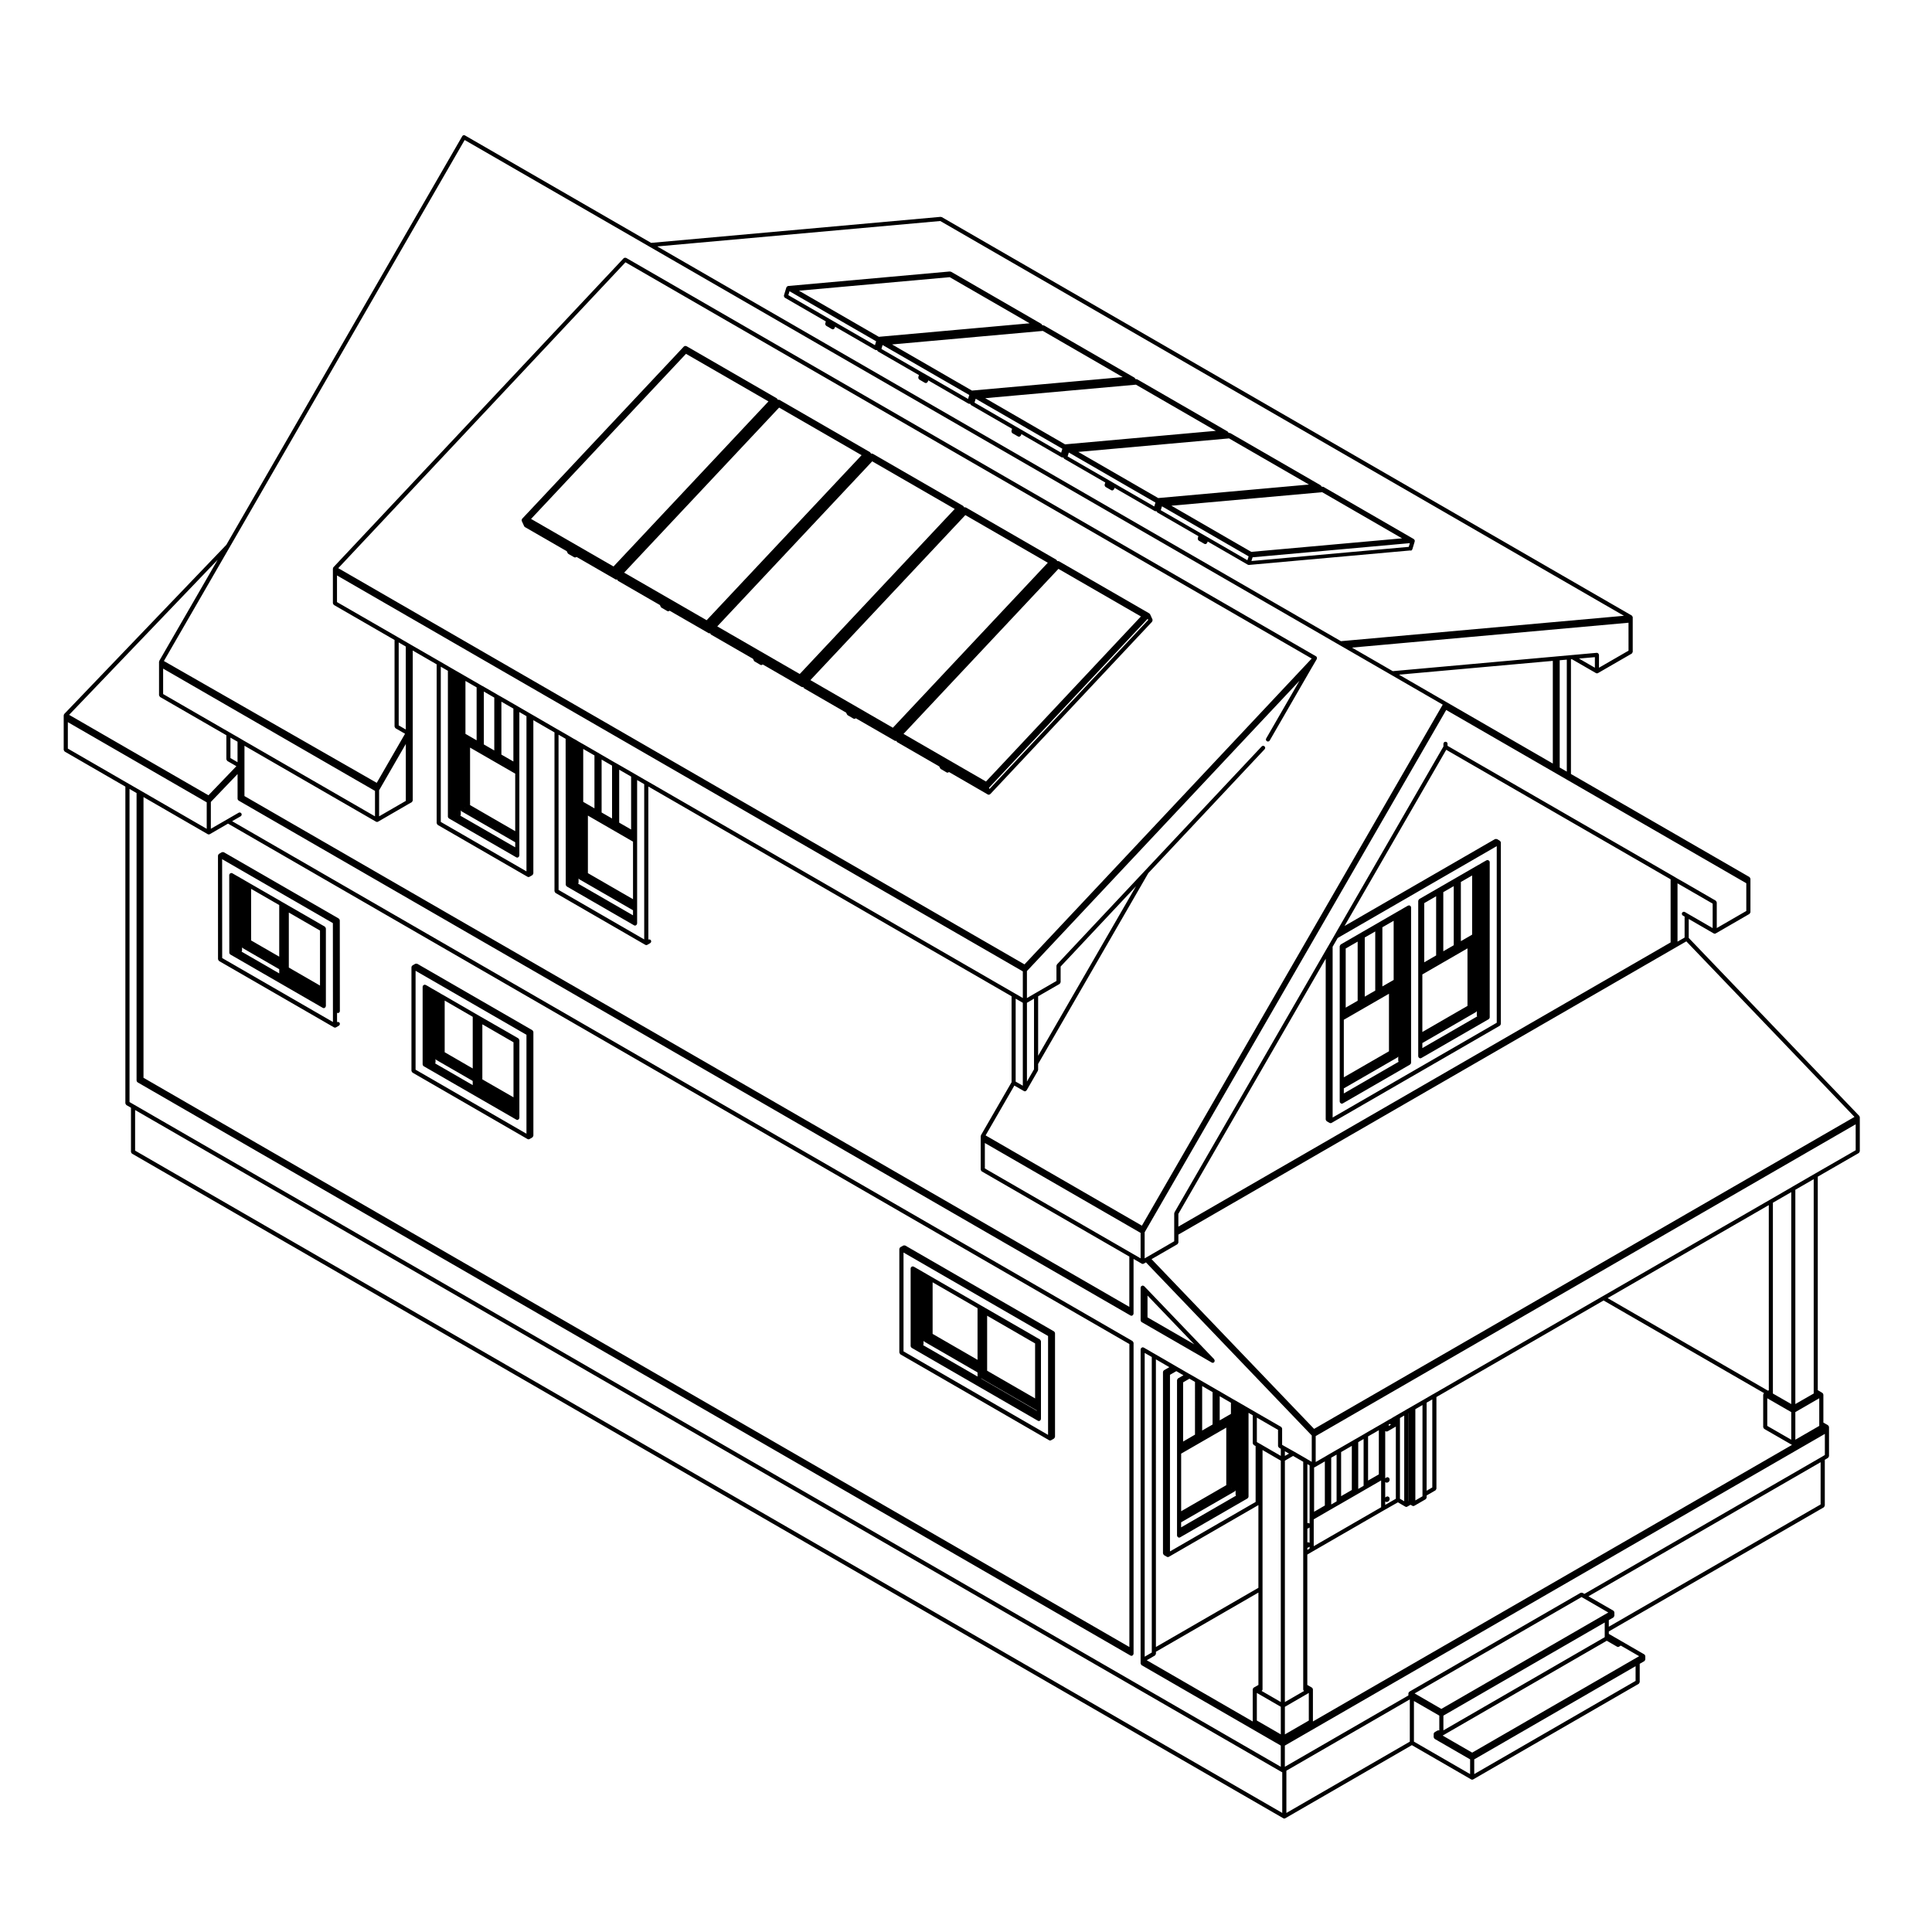 <?xml version="1.0" encoding="UTF-8"?>
<!-- Uploaded to: SVG Repo, www.svgrepo.com, Generator: SVG Repo Mixer Tools -->
<svg fill="#000000" width="800px" height="800px" version="1.1" viewBox="144 144 512 512" xmlns="http://www.w3.org/2000/svg">
 <g>
  <path d="m538.71 372.18c-0.016-0.02-0.051-0.023-0.066-0.047-0.047-0.059-0.098-0.09-0.16-0.121-0.055-0.035-0.105-0.07-0.176-0.082-0.031-0.004-0.047-0.035-0.082-0.035-0.051 0-0.082 0.047-0.125 0.059-0.039 0.012-0.09-0.012-0.137 0.02l-0.746 0.414v0.004l-0.012 0.004-0.516 0.301h-0.012l-0.414 0.258-0.559 0.312-0.066 0.035h-0.012l-15.512 8.961c-0.023 0.016-0.031 0.039-0.051 0.059-0.059 0.047-0.09 0.105-0.125 0.168-0.031 0.055-0.059 0.105-0.074 0.176-0.004 0.031-0.023 0.047-0.023 0.074v41.184c0 0.051 0.039 0.09 0.051 0.137 0.02 0.039 0 0.09 0.02 0.125 0.016 0.031 0.047 0.02 0.055 0.039 0.098 0.137 0.242 0.238 0.418 0.238 0.102 0 0.188-0.02 0.277-0.07l17.84-10.293c0.02-0.012 0.023-0.039 0.051-0.051 0.039-0.039 0.07-0.07 0.098-0.105 0.016-0.02 0.047-0.012 0.055-0.031 0.02-0.02 0-0.051 0.012-0.082 0.02-0.051 0.035-0.082 0.039-0.125 0-0.031 0.031-0.051 0.031-0.07v-41.203c0-0.047-0.047-0.082-0.051-0.121-0.027-0.039-0.004-0.086-0.027-0.129zm-4.418 39.262c0.012-0.012 0.039-0.012 0.051-0.031v0.012l-0.059 0.031c0.008-0.004 0.008-0.012 0.008-0.012zm-3.148-33.711 2.984-1.723v15.684l-2.984 1.727zm-4.656 2.695 2.766-1.594v15.664l-2.766 1.602zm-5.047 2.91 3.148-1.824v15.684l-3.148 1.824zm-0.504 18.898 11.961-6.906v15.25l-11.961 6.906zm0 19.52v-1.34l14.066-8.125h0.012l0.145-0.082c0.02-0.02 0.031-0.051 0.047-0.059 0.055-0.051 0.09-0.102 0.121-0.168 0.012-0.012 0.031-0.02 0.039-0.039v1.133c0 0.105 0.059 0.195 0.105 0.289z"/>
  <path d="m201.82 398.28c0.012 0.07 0.039 0.121 0.074 0.188 0.035 0.059 0.066 0.109 0.121 0.156 0.023 0.02 0.023 0.047 0.051 0.066l30.441 17.566c0.086 0.051 0.176 0.07 0.273 0.07 0.09 0 0.188-0.02 0.277-0.07l0.742-0.434c0.258-0.156 0.348-0.484 0.203-0.746-0.145-0.238-0.422-0.297-0.68-0.207v-2.481c0.07 0.031 0.121 0.082 0.203 0.082 0.301 0 0.543-0.246 0.543-0.539l-0.02-24.035c0-0.023-0.031-0.047-0.031-0.07-0.004-0.055-0.02-0.09-0.039-0.133-0.012-0.023 0-0.055-0.012-0.074-0.016-0.023-0.039-0.023-0.055-0.039-0.031-0.047-0.055-0.07-0.098-0.102-0.023-0.02-0.031-0.047-0.051-0.066l-30.441-17.559c-0.023-0.016-0.051 0-0.074-0.012-0.074-0.031-0.125-0.023-0.207-0.023-0.07 0-0.121 0-0.195 0.023-0.02 0.012-0.051-0.004-0.074 0.012l-0.734 0.434c-0.02 0.012-0.02 0.039-0.039 0.055-0.039 0.031-0.066 0.055-0.102 0.102-0.016 0.016-0.039 0.02-0.055 0.047-0.016 0.02 0 0.047-0.004 0.07-0.023 0.047-0.035 0.086-0.047 0.133-0.004 0.023-0.023 0.047-0.023 0.07l0.012 27.457c0.008 0.016 0.035 0.027 0.039 0.059zm30.395-9.645 0.016 26.203-29.348-16.941-0.016-26.203z"/>
  <path d="m253.15 428.03c0.035 0.07 0.07 0.125 0.121 0.168 0.023 0.02 0.023 0.051 0.047 0.059l30.477 17.602c0.086 0.051 0.176 0.07 0.266 0.07 0.102 0 0.195-0.02 0.277-0.07l0.742-0.434c0.023-0.012 0.023-0.039 0.047-0.059 0.059-0.039 0.086-0.102 0.121-0.156 0.035-0.07 0.066-0.117 0.074-0.188 0.004-0.02 0.031-0.039 0.031-0.07v-27.453c0-0.031-0.023-0.039-0.031-0.07-0.012-0.059-0.02-0.09-0.035-0.137-0.004-0.02 0.004-0.039-0.004-0.07-0.02-0.02-0.051-0.02-0.059-0.039-0.031-0.051-0.059-0.082-0.105-0.102-0.016-0.02-0.023-0.051-0.047-0.07l-30.48-17.59c-0.023-0.016-0.047 0-0.07-0.012-0.066-0.031-0.121-0.031-0.195-0.031s-0.133 0-0.203 0.031c-0.02 0.012-0.051-0.004-0.07 0.012l-0.734 0.418c-0.02 0.02-0.02 0.047-0.047 0.059-0.039 0.031-0.066 0.059-0.102 0.102-0.016 0.02-0.047 0.02-0.055 0.051-0.016 0.016 0 0.047-0.012 0.066-0.02 0.047-0.031 0.086-0.039 0.133 0 0.023-0.023 0.039-0.023 0.07v27.461c0 0.031 0.023 0.039 0.023 0.07 0.016 0.074 0.047 0.133 0.086 0.18zm0.98-26.762 29.387 16.965v26.215l-29.387-16.973z"/>
  <path d="m449.43 308.27c-0.012-0.039 0.012-0.074-0.012-0.105l-0.625-1.367c-0.016-0.035-0.055-0.039-0.082-0.074-0.02-0.031-0.02-0.074-0.039-0.102-0.02-0.016-0.051-0.004-0.07-0.02-0.016-0.016-0.016-0.039-0.039-0.055l-23.941-13.82c-0.051-0.031-0.102 0-0.145-0.02-0.07-0.02-0.137-0.035-0.207-0.023-0.031 0.004-0.051 0.004-0.09 0.016l-0.066-0.145c-0.02-0.039-0.059-0.047-0.074-0.082-0.031-0.031-0.02-0.07-0.051-0.102-0.016-0.02-0.039-0.012-0.059-0.02-0.02-0.02-0.02-0.047-0.047-0.055l-23.926-13.824c-0.051-0.023-0.102-0.004-0.156-0.016-0.07-0.02-0.125-0.035-0.191-0.031-0.039 0.012-0.074 0.012-0.105 0.031l-0.082-0.168c-0.02-0.035-0.059-0.047-0.074-0.074-0.023-0.023-0.016-0.07-0.051-0.102-0.016-0.016-0.039-0.004-0.055-0.02-0.023-0.016-0.023-0.039-0.051-0.055l-23.922-13.801c-0.051-0.031-0.102-0.012-0.145-0.02-0.07-0.02-0.133-0.035-0.207-0.023-0.031 0.004-0.066 0.004-0.102 0.016l-0.082-0.172c-0.016-0.031-0.055-0.039-0.082-0.066-0.02-0.035-0.02-0.074-0.039-0.102-0.02-0.02-0.047-0.012-0.07-0.023-0.016-0.012-0.016-0.039-0.031-0.051l-23.93-13.816c-0.051-0.031-0.102-0.004-0.145-0.02-0.07-0.02-0.133-0.039-0.203-0.023-0.047 0.004-0.066 0.004-0.105 0.02l-0.082-0.168c-0.016-0.035-0.055-0.035-0.082-0.07-0.02-0.031-0.012-0.074-0.039-0.102-0.016-0.016-0.039-0.004-0.059-0.02s-0.02-0.039-0.039-0.055l-23.93-13.82c-0.047-0.031-0.09 0-0.145-0.016-0.07-0.023-0.125-0.039-0.203-0.031-0.074 0.012-0.109 0.047-0.176 0.086-0.047 0.023-0.105 0.02-0.141 0.066l-42.855 45.645c-0.02 0.02-0.012 0.047-0.031 0.066-0.012 0.02-0.039 0.02-0.051 0.047-0.004 0.012 0 0.023 0 0.047-0.031 0.047-0.031 0.09-0.031 0.141-0.016 0.055-0.023 0.105-0.016 0.156 0.004 0.039 0.004 0.07 0.016 0.105 0.012 0.016 0 0.031 0.012 0.051l0.629 1.371c0.051 0.102 0.125 0.176 0.215 0.23l0.004 0.004 11.07 6.387 0.223 0.48c0.051 0.105 0.125 0.18 0.223 0.242 0 0 0 0.012 0.004 0.012l1.496 0.852c0.09 0.051 0.18 0.074 0.273 0.074 0.086 0 0.16-0.023 0.242-0.059 0.051-0.02 0.059-0.074 0.102-0.105l10.293 5.941 0.02 0.012c0.082 0.051 0.176 0.074 0.266 0.074 0.066 0 0.125-0.02 0.188-0.039l0.07 0.137c0.051 0.105 0.121 0.188 0.215 0.242v0.012l11.078 6.402 0.215 0.469c0.051 0.102 0.125 0.18 0.215 0.23l0.004 0.004 1.484 0.867c0.086 0.055 0.18 0.074 0.277 0.074 0.074 0 0.152-0.02 0.23-0.051 0.051-0.023 0.07-0.09 0.105-0.121l10.324 5.949c0.082 0.051 0.176 0.07 0.266 0.07 0.066 0 0.117-0.02 0.18-0.039l0.086 0.168c0.039 0.105 0.117 0.18 0.207 0.238 0 0.004 0 0.004 0.012 0.004l11.07 6.383 0.215 0.473c0.051 0.105 0.125 0.188 0.215 0.242h0.012l1.465 0.855 0.016 0.012c0.09 0.051 0.176 0.07 0.273 0.07 0.082 0 0.156-0.016 0.238-0.051 0.051-0.023 0.07-0.086 0.109-0.125l10.289 5.945 0.023 0.012c0.086 0.051 0.176 0.07 0.273 0.07 0.059 0 0.121-0.016 0.18-0.035l0.074 0.16c0.051 0.105 0.125 0.176 0.215 0.238h0.004l11.074 6.398 0.215 0.457c0.055 0.105 0.125 0.18 0.215 0.238v0.004l1.477 0.863 0.012 0.004c0.09 0.051 0.188 0.074 0.277 0.074 0.082 0 0.156-0.02 0.227-0.051 0.055-0.031 0.07-0.086 0.109-0.117l10.305 5.941 0.016 0.012c0.09 0.055 0.176 0.074 0.277 0.074 0.059 0 0.105-0.02 0.168-0.039l0.074 0.16c0.051 0.102 0.125 0.176 0.215 0.23l0.004 0.004 11.078 6.398 0.227 0.469c0.051 0.102 0.125 0.176 0.215 0.23l1.484 0.871c0.082 0.051 0.176 0.074 0.273 0.074 0.074 0 0.152-0.02 0.23-0.051 0.059-0.023 0.082-0.09 0.117-0.133l10.312 5.965c0.09 0.051 0.176 0.074 0.277 0.074 0.07 0 0.145-0.016 0.215-0.051 0.039-0.02 0.051-0.066 0.082-0.086s0.074-0.016 0.102-0.039l42.855-45.656c0.031-0.031 0.02-0.066 0.039-0.102 0.039-0.066 0.059-0.117 0.082-0.191 0.027-0.09 0.023-0.156 0.012-0.227zm-142.84-14.148-21.855-12.605 41.059-43.75 21.855 12.609zm24.68 14.242-21.867-12.609 41.07-43.742 21.855 12.617zm24.668 14.254-21.855-12.617 41.059-43.742 21.867 12.621zm24.68 14.238-21.855-12.621 41.059-43.727 21.855 12.621zm24.676 14.254-21.852-12.621 41.055-43.734 21.852 12.609zm0.938 1.969-0.141-0.312 42.055-44.785 0.137 0.309z"/>
  <path d="m465.77 504.21-1.832-1.91-15.98-16.688h-0.012l-0.73-0.766h-0.004c-0.066-0.07-0.16-0.09-0.262-0.117-0.039-0.012-0.07-0.039-0.117-0.039 0 0 0-0.012-0.004-0.012-0.09 0-0.152 0.059-0.223 0.102-0.055 0.012-0.117 0.012-0.156 0.051v0.012c-0.059 0.059-0.07 0.137-0.102 0.215-0.02 0.059-0.07 0.105-0.07 0.168v8.672l0.004 0.012c0 0.02 0.016 0.039 0.023 0.07 0 0.039 0.02 0.082 0.039 0.117 0.012 0.031-0.004 0.059 0.012 0.082 0.012 0.02 0.039 0.012 0.051 0.031 0.02 0.031 0.02 0.059 0.039 0.082 0.012 0 0.012 0.012 0.012 0.012 0.016 0.02 0.039 0.012 0.059 0.031 0.02 0.012 0.02 0.031 0.035 0.039l18.555 10.707c0.086 0.059 0.176 0.082 0.273 0.082 0.137 0 0.273-0.051 0.379-0.156 0.02-0.02 0.016-0.059 0.031-0.082 0.02-0.02 0.051-0.02 0.059-0.039 0.023-0.039 0.012-0.09 0.02-0.125 0.02-0.082 0.035-0.125 0.031-0.207-0.012-0.07-0.039-0.117-0.082-0.176-0.023-0.082-0.012-0.133-0.047-0.168zm-17.668-11.094v-5.781l12.402 12.938z"/>
  <path d="m636.81 439.84c-0.02-0.02-0.039-0.02-0.059-0.051-0.012-0.012-0.004-0.039-0.02-0.059l-0.012-0.012-45.188-47.156v-5.023l6.621 3.828c0.082 0.047 0.176 0.07 0.266 0.07 0.098 0 0.188-0.023 0.273-0.07l8.926-5.164c0.02-0.016 0.02-0.047 0.039-0.059 0.059-0.039 0.09-0.098 0.117-0.156 0.039-0.066 0.07-0.109 0.082-0.188 0.004-0.023 0.031-0.039 0.031-0.066v-8.848c0-0.031-0.023-0.047-0.031-0.074-0.012-0.07-0.039-0.121-0.074-0.18-0.035-0.066-0.066-0.117-0.121-0.16-0.023-0.016-0.023-0.047-0.051-0.059l-47.289-27.301v-30.395l0.246-0.023 6.375 3.68c0.086 0.047 0.176 0.07 0.273 0.07s0.188-0.023 0.273-0.07l8.922-5.152c0.023-0.016 0.031-0.047 0.051-0.059 0.059-0.047 0.09-0.102 0.117-0.168 0.039-0.055 0.07-0.105 0.082-0.176 0.004-0.031 0.031-0.047 0.031-0.074v-9.168c0-0.012-0.012-0.016-0.012-0.023 0 0 0.012-0.012 0.012-0.02-0.012-0.02-0.023-0.023-0.023-0.047-0.012-0.059-0.047-0.105-0.086-0.156-0.02-0.055-0.031-0.105-0.082-0.145-0.016-0.016-0.031-0.016-0.051-0.031-0.02-0.012-0.02-0.035-0.039-0.047l-182.82-105.57c-0.051-0.031-0.105-0.012-0.172-0.02-0.051-0.012-0.09-0.055-0.141-0.051l-76.719 6.898-49.324-28.469c-0.258-0.152-0.59-0.066-0.734 0.203l-62.52 108.29-42.934 44.805v0.004h-0.008c-0.016 0.02-0.012 0.047-0.023 0.07-0.012 0.02-0.039 0.02-0.059 0.039-0.02 0.039 0 0.098-0.016 0.137-0.004 0.047-0.055 0.082-0.055 0.133v9.133c0 0.023 0.023 0.047 0.031 0.07 0.012 0.07 0.039 0.117 0.074 0.176 0.039 0.066 0.066 0.117 0.125 0.168 0.016 0.016 0.023 0.039 0.047 0.055l16.066 9.285v83.918c0 0.031 0.02 0.039 0.031 0.07 0.012 0.07 0.039 0.125 0.074 0.188 0.039 0.059 0.074 0.117 0.121 0.156 0.031 0.02 0.031 0.051 0.051 0.07l1.211 0.691v11.699c0 0.031 0.02 0.039 0.023 0.07 0.016 0.07 0.047 0.117 0.074 0.188 0.039 0.059 0.07 0.105 0.125 0.156 0.02 0.02 0.023 0.039 0.051 0.059l305.09 176.12c0.09 0.059 0.188 0.082 0.277 0.082 0.098 0 0.18-0.02 0.273-0.082l33.535-19.367 15.707 9.074c0.086 0.051 0.18 0.07 0.273 0.07 0.098 0 0.18-0.02 0.273-0.07l43.848-25.316c0.023-0.012 0.031-0.039 0.051-0.059 0.059-0.039 0.09-0.102 0.117-0.168 0.039-0.051 0.07-0.105 0.082-0.176 0.004-0.031 0.031-0.039 0.031-0.07v-4.84l1.211-0.699c0.02-0.012 0.02-0.039 0.047-0.059 0.055-0.039 0.09-0.102 0.121-0.156 0.039-0.059 0.07-0.105 0.082-0.188 0-0.031 0.023-0.039 0.023-0.07v-0.855c0-0.02-0.023-0.039-0.023-0.07-0.012-0.039-0.02-0.082-0.039-0.125-0.012-0.02 0.004-0.051-0.012-0.082-0.012-0.02-0.039-0.02-0.055-0.039-0.035-0.039-0.059-0.059-0.102-0.102-0.023-0.02-0.023-0.039-0.047-0.059l-5.953-3.438-3.441-1.988v-0.648l56.961-32.883c0.02-0.02 0.02-0.051 0.051-0.07 0.051-0.039 0.086-0.102 0.121-0.156 0.035-0.059 0.066-0.117 0.074-0.188 0.004-0.02 0.031-0.039 0.031-0.07v-12.121l0.836-0.492c0.023-0.02 0.023-0.051 0.051-0.059 0.059-0.051 0.082-0.105 0.117-0.168 0.035-0.059 0.07-0.105 0.082-0.176 0-0.031 0.031-0.039 0.031-0.07v-7.715c0-0.031-0.031-0.051-0.035-0.07-0.004-0.051-0.016-0.09-0.035-0.137-0.012-0.02 0.004-0.051-0.012-0.07-0.012-0.02-0.039-0.031-0.059-0.039-0.031-0.051-0.055-0.07-0.102-0.102-0.016-0.02-0.016-0.051-0.039-0.07l-1.211-0.691v-7.41c0-0.031-0.02-0.039-0.031-0.059-0.004-0.059-0.016-0.09-0.039-0.137-0.012-0.031 0.012-0.051-0.012-0.07-0.012-0.031-0.039-0.031-0.051-0.051-0.039-0.039-0.059-0.07-0.102-0.102-0.02-0.012-0.02-0.039-0.047-0.051l-1.203-0.711v-56.578l10.867-6.266c0.023-0.012 0.023-0.039 0.047-0.059 0.059-0.039 0.09-0.102 0.121-0.168 0.035-0.051 0.066-0.105 0.074-0.176 0.012-0.02 0.031-0.039 0.031-0.07v-9.012c0-0.051-0.039-0.09-0.055-0.137-0.016-0.023 0.004-0.074-0.016-0.113zm-1.352 0.152-143.21 82.676-43.074-44.98 6.832-3.945c0.023-0.02 0.023-0.039 0.051-0.059 0.055-0.051 0.082-0.102 0.117-0.156 0.035-0.07 0.07-0.117 0.082-0.188 0.004-0.031 0.031-0.039 0.031-0.07v-2.086l132-76.211 2.609-1.5zm-136.43 102.68 4.641-2.676 2.516-1.457 3.828-2.211v7.113l-17.859 10.312v-7.113l4.359-2.527zm-2.242 0.031v-12.398l1.426-0.816v12.398zm2.625-2.203v-11.688l2.836-1.641v11.688zm4.535-1.918v-12.398l1.422-0.828v12.398zm2.609-2.219v-11.699l2.852-1.641v11.699zm5.656 4.606c-0.012-0.051 0.012-0.09-0.02-0.137-0.012-0.02-0.039-0.02-0.059-0.051-0.047-0.051-0.098-0.09-0.156-0.125-0.059-0.031-0.105-0.059-0.188-0.082-0.031 0-0.039-0.02-0.07-0.02-0.051 0-0.086 0.039-0.125 0.051-0.039 0.012-0.098-0.012-0.133 0.012l-0.23 0.125c-0.031 0.02-0.031 0.051-0.051 0.07-0.031 0.02-0.066 0.02-0.082 0.039v-4.086c0.016 0.02 0.051 0.031 0.082 0.039 0.012 0.012 0.02 0.02 0.031 0.031l0.047 0.02c0.031 0.02 0.066 0.02 0.105 0.031 0.039 0.012 0.082 0.051 0.125 0.051 0.012 0 0.016 0 0.031-0.012l0.004 0.012h0.004v-0.012c0.051 0 0.102 0 0.145-0.02 0.016 0 0.02-0.02 0.039-0.031 0.031-0.012 0.059-0.012 0.09-0.031l0.203-0.105c0.016-0.02 0.023-0.051 0.039-0.059 0.055-0.051 0.086-0.102 0.121-0.168 0.031-0.059 0.07-0.105 0.082-0.188 0-0.012 0.023-0.031 0.023-0.059v-0.266c0-0.051-0.047-0.09-0.059-0.137-0.016-0.039 0.004-0.09-0.023-0.137-0.012-0.02-0.039-0.02-0.051-0.039-0.051-0.059-0.105-0.09-0.168-0.125-0.059-0.035-0.109-0.07-0.18-0.082-0.023 0-0.047-0.02-0.066-0.02-0.059 0-0.09 0.039-0.137 0.059-0.039 0-0.102-0.012-0.137 0.012l-0.238 0.145c-0.02 0.012-0.02 0.039-0.039 0.051-0.031 0.02-0.055 0.02-0.07 0.051v-12.551l0.105 0.07c0.09 0.051 0.176 0.07 0.277 0.07 0.09 0 0.188-0.02 0.277-0.07l2.156-1.238v19.129l-2.816 1.621v-0.926c0.098 0.102 0.23 0.168 0.383 0.168 0.102 0 0.195-0.031 0.289-0.082l0.23-0.145c0.023-0.012 0.023-0.039 0.047-0.051 0.051-0.051 0.082-0.105 0.117-0.156 0.031-0.07 0.07-0.125 0.082-0.195 0-0.02 0.023-0.039 0.023-0.059v-0.266c-0.008-0.047-0.051-0.078-0.062-0.129zm-0.184-19.09v-0.371l0.266-0.156 0.328 0.195zm2.434 20.254 1.949 1.133c0.09 0.051 0.176 0.082 0.277 0.082 0.09 0 0.18-0.031 0.266-0.082l0.852-0.484 0.48 0.266c0.082 0.039 0.176 0.07 0.266 0.07 0.09 0 0.18-0.031 0.266-0.07l2.984-1.723c0.031-0.012 0.031-0.039 0.047-0.051 0.066-0.051 0.09-0.105 0.125-0.168 0.035-0.059 0.066-0.105 0.074-0.188 0.004-0.02 0.031-0.039 0.031-0.07v-0.535l2.324-1.34c0.02-0.012 0.02-0.039 0.039-0.059 0.066-0.039 0.09-0.102 0.125-0.168 0.031-0.059 0.07-0.105 0.074-0.176 0.004-0.031 0.031-0.039 0.031-0.07v-24.273l44.297-25.582 42.547 24.562h-0.012c-0.039 0.031-0.07 0.059-0.102 0.102-0.012 0.02-0.039 0.02-0.051 0.051-0.02 0.02 0 0.039-0.016 0.07-0.02 0.051-0.035 0.082-0.035 0.125-0.012 0.031-0.031 0.039-0.031 0.07v8.578c0 0.031 0.02 0.039 0.031 0.07 0.012 0.059 0.039 0.117 0.074 0.176 0.035 0.059 0.066 0.117 0.121 0.168 0.02 0.012 0.031 0.039 0.047 0.059l7.359 4.242-126.96 73.289v-8.504c0-0.031-0.02-0.039-0.031-0.07 0-0.051-0.016-0.09-0.031-0.125-0.012-0.02 0-0.051-0.012-0.082-0.016-0.02-0.039-0.031-0.059-0.039-0.031-0.039-0.059-0.07-0.102-0.102-0.02-0.02-0.02-0.051-0.047-0.059l-1.203-0.699v-34.547l1.406-0.828 18.953-10.941zm0.543-0.949v-21.391l1.129-0.66v22.711zm2.223 0.672v-23.34l0.031-0.02v23.34zm1.855-0.227v-24.18l1.891-1.102v24.184zm2.984-2.566v-23.34l1.508-0.867v23.332zm96.637-20.84v7.32l-6.359-3.664v-7.32zm-4.867-4.922v-50.57l4.867-2.805v56.164zm-1.082-0.867-0.199 0.121-42.512-24.539 42.707-24.652zm-126.07 17.402 2.684 1.547v60.324c0 0.176 0.102 0.312 0.227 0.414l-5.09 2.941 0.004-63.969zm-2.176 0v-1.25l1.09 0.629zm6.34 62.812v7.32l-6.34 3.664v-7.309zm0.227-46.387c0 0.02-0.02 0.039-0.02 0.059v1.426c-0.039-0.02-0.09-0.02-0.125-0.051-0.066-0.031-0.105-0.059-0.18-0.07-0.023-0.012-0.039-0.031-0.074-0.031-0.051 0-0.082 0.039-0.125 0.051-0.031 0.012-0.059 0-0.082 0.012v-15.645l0.59 0.344v13.855c-0.004 0.023 0.016 0.031 0.016 0.051zm-0.328 2.738 0.023-0.02 0.176-0.09c0.023-0.02 0.031-0.051 0.051-0.059 0.016-0.02 0.039-0.02 0.059-0.031v4.055c-0.039-0.031-0.102-0.031-0.141-0.059-0.066-0.031-0.109-0.059-0.176-0.082-0.023 0-0.035-0.02-0.066-0.02-0.051 0-0.09 0.051-0.137 0.059-0.031 0.012-0.051 0-0.07 0.02v-3.688c0.094 0.004 0.191-0.016 0.281-0.086zm-0.141 5.129c0.051-0.012 0.105-0.012 0.152-0.039l0.188-0.105c0.023-0.012 0.031-0.039 0.051-0.051 0.016-0.02 0.039-0.012 0.059-0.031v0.484l-0.59 0.344v-0.527c0.051-0.012 0.09-0.055 0.141-0.074zm4.492-11.148-2.848 1.652v-11.758c0.055-0.012 0.109-0.012 0.168-0.039l2.68-1.547zm0.254-102.24c0.004 0.07 0.047 0.117 0.074 0.188 0.039 0.059 0.07 0.105 0.125 0.156 0.02 0.02 0.02 0.039 0.039 0.059l0.746 0.434c0.09 0.051 0.188 0.07 0.277 0.07 0.098 0 0.188-0.02 0.273-0.07l44.582-25.75c0.023-0.02 0.023-0.039 0.051-0.059 0.055-0.051 0.09-0.102 0.125-0.156 0.031-0.07 0.059-0.117 0.07-0.188 0.012-0.031 0.031-0.039 0.031-0.07v-48.059c0-0.031-0.02-0.047-0.023-0.066-0.012-0.055-0.02-0.09-0.047-0.133-0.004-0.023 0.012-0.055-0.004-0.074-0.016-0.023-0.039-0.031-0.055-0.047-0.031-0.039-0.059-0.07-0.102-0.102-0.02-0.016-0.02-0.039-0.039-0.059l-0.73-0.434c-0.031-0.02-0.055 0-0.082-0.012-0.074-0.031-0.125-0.031-0.207-0.031-0.07 0-0.121 0-0.188 0.02-0.031 0.016-0.059 0-0.086 0.016l-39.867 23.023 26.953-46.691 59.461 34.32v16.727l-130.45 75.316v-3.375l39.047-67.621v42.602c-0.004 0.023 0.016 0.035 0.023 0.066zm1.809-0.582v-45.262l1.34-2.316 42.152-24.344v46.805zm100.71-50.203-6.613-3.82-0.734-0.434c-0.258-0.152-0.59-0.07-0.746 0.191-0.145 0.262-0.059 0.594 0.195 0.746l0.465 0.266v5.562l-1.879 1.078v-15.445l1.422 0.816 7.894 4.559zm8.918-11.887v7.352l-7.828 4.527v-6.793c0-0.023-0.023-0.039-0.035-0.066 0-0.07-0.039-0.121-0.07-0.18-0.039-0.066-0.07-0.121-0.125-0.168-0.02-0.012-0.02-0.039-0.047-0.055l-8.16-4.727h-0.012l-2.231-1.273-0.719-0.438c-0.012-0.004-0.012 0-0.012-0.004l-59.934-34.586v-0.539c0-0.309-0.238-0.543-0.539-0.543-0.301 0-0.551 0.242-0.551 0.543v0.715l-28.164 48.793v0.004l-0.734 1.285-1.48 2.57-0.75 1.285-40.141 69.52c-0.023 0.039-0.004 0.09-0.016 0.125-0.016 0.051-0.059 0.082-0.059 0.137v7.398l-7.152 4.141-0.539 0.309-0.145 0.082v-6.906l79.918-138.42zm-92.047-55.273 40.77-3.656v27.207l-28.168-16.27zm42.598 24.609v-28.43l1.879-0.16v29.676zm9.32-26.445-4.211-2.434 4.211-0.371zm8.922-4.527-7.836 4.523v-3.406c0-0.016-0.016-0.016-0.016-0.031 0-0.004 0.012-0.012 0.012-0.02-0.004-0.055-0.051-0.086-0.07-0.125-0.035-0.086-0.059-0.16-0.125-0.223-0.02-0.023-0.051-0.023-0.082-0.039-0.082-0.047-0.156-0.105-0.266-0.105-0.012 0-0.02 0.012-0.031 0.012 0 0-0.012-0.012-0.02-0.012l-6.516 0.586-0.922 0.082-2.969 0.266h-0.004l-0.742 0.07-42.895 3.856-10.812-6.242 73.285-6.59 0.004 7.398zm-182.4-113.86 181.18 104.62-75.004 6.727-181.18-104.61zm-188.31 86.422 62.27-107.89 49.016 28.285 182.82 105.55 1.301 0.746 12.449 7.188 13.613 7.863-79.723 138.08-41.422-23.922 7.621-13.203 2.519 1.438c0.086 0.051 0.176 0.082 0.273 0.082 0.18 0 0.316-0.105 0.418-0.246 0.012-0.02 0.039-0.012 0.051-0.031l2.961-5.144c0.031-0.039 0.012-0.09 0.023-0.137 0.016-0.047 0.055-0.082 0.055-0.125v-1.57l29.195-50.566 30.824-32.828c0.211-0.223 0.203-0.562-0.023-0.77-0.215-0.211-0.559-0.195-0.762 0.031l-30.875 32.867-23.336 24.852-0.016 0.012c-0.039 0.055-0.039 0.105-0.066 0.168-0.023 0.074-0.086 0.121-0.086 0.207v4.035l-5.68 3.281h-0.004l-2.141 1.25v-7.152l72.227-76.934-8.816 15.281c-0.156 0.262-0.066 0.594 0.191 0.742 0.09 0.051 0.176 0.074 0.277 0.074 0.18 0 0.367-0.102 0.469-0.277l11.16-19.34h0.004l1.301-2.223c0.023-0.047 0.004-0.102 0.016-0.152 0.02-0.07 0.039-0.121 0.031-0.191 0-0.023 0.02-0.047 0.012-0.07-0.012-0.031-0.039-0.051-0.055-0.074-0.012-0.016-0.023-0.031-0.035-0.047-0.031-0.047-0.031-0.105-0.066-0.141-0.016-0.016-0.047-0.004-0.066-0.02-0.016-0.012-0.016-0.035-0.031-0.051h-0.012l-182.82-105.58c-0.051-0.023-0.102 0-0.145-0.016-0.07-0.023-0.125-0.039-0.207-0.031-0.07 0.016-0.109 0.047-0.176 0.086-0.039 0.023-0.102 0.02-0.137 0.066l-76.879 81.852v0.004l-0.012 0.004c-0.02 0.02-0.012 0.047-0.031 0.066-0.012 0.02-0.035 0.02-0.051 0.035-0.02 0.047 0 0.098-0.016 0.137-0.016 0.051-0.059 0.086-0.059 0.137v9.176c0 0.023 0.023 0.047 0.035 0.07 0.004 0.074 0.039 0.121 0.07 0.176 0.039 0.07 0.07 0.121 0.125 0.168 0.02 0.02 0.02 0.047 0.047 0.059l16.062 9.273v22.945c0 0.023 0.031 0.039 0.031 0.066 0.012 0.07 0.039 0.117 0.082 0.18 0.035 0.066 0.059 0.117 0.121 0.16 0.016 0.016 0.023 0.039 0.047 0.059l2.5 1.441-7.5 13.008-1.77-1.012-54.637-31.273zm-0.078 49.074-17.562-10.137v-6.742l56.148 32.41v6.742l-34.855-20.113-0.746-0.441h-0.012v-0.012zm2.156 2.492v5.43l-1.879-1.094v-5.414zm1.84 1.074 34.859 20.121c0.086 0.047 0.176 0.07 0.273 0.07 0.098 0 0.188-0.023 0.273-0.07l8.16-4.731 0.742-0.414c0.023-0.012 0.023-0.047 0.047-0.059 0.059-0.039 0.09-0.098 0.125-0.156 0.035-0.066 0.07-0.109 0.082-0.18 0-0.031 0.031-0.047 0.031-0.074v-39.746l6.344 3.668v42.078c0 0.023 0.023 0.047 0.035 0.07 0.012 0.074 0.031 0.125 0.07 0.176 0.039 0.07 0.07 0.125 0.121 0.172 0.023 0.016 0.023 0.047 0.051 0.055l23.789 13.738c0.086 0.051 0.176 0.07 0.266 0.07 0.102 0 0.188-0.02 0.277-0.07l0.734-0.422c0.031-0.016 0.031-0.039 0.047-0.059 0.066-0.047 0.09-0.102 0.125-0.16s0.066-0.109 0.074-0.18c0.004-0.031 0.031-0.047 0.031-0.074v-40.598l5.598 3.238 0.004 42.074c0 0.023 0.023 0.047 0.035 0.07 0.004 0.074 0.039 0.125 0.07 0.18 0.039 0.07 0.07 0.121 0.125 0.168 0.02 0.016 0.02 0.047 0.047 0.059l23.781 13.738c0.086 0.047 0.176 0.07 0.273 0.07 0.098 0 0.18-0.023 0.273-0.07l0.746-0.434c0.262-0.152 0.352-0.484 0.203-0.742-0.133-0.242-0.43-0.312-0.676-0.207l-0.008-40.57 96.262 55.59v22.777l-8.105 14.031c-0.023 0.039-0.012 0.09-0.02 0.137-0.016 0.039-0.055 0.082-0.055 0.125v8.855c0 0.031 0.023 0.051 0.035 0.082 0.004 0.07 0.031 0.117 0.07 0.176 0.039 0.07 0.07 0.117 0.121 0.168 0.023 0.012 0.023 0.039 0.051 0.059l39.109 22.57v13.332l-234.5-135.37zm24.52-38.074v-7.059l181.75 104.93v7.055l-2.168-1.25-96.605-55.785-0.746-0.422-2.973-1.723v-0.004l-0.504-0.289-4.246-2.445-0.23-0.137h-0.012v-0.004l-0.57-0.312-3.848-2.231-0.012-0.004 0.004-0.012-0.25-0.133-0.535-0.324h-0.012l-4.066-2.352h-0.012v-0.004l-0.059-0.023-0.371-0.215-0.754-0.434-0.059-0.047c-0.012-0.012-0.02 0-0.023-0.012-0.004 0-0.004-0.012-0.016-0.016l-0.559-0.328h-0.012l-0.441-0.238-0.504-0.297-0.746-0.441c-0.004 0-0.004-0.004-0.004-0.004l-2.969-1.703h-0.004l-6.68-3.875h-0.004l-0.734-0.422-2.961-1.719-0.508-0.293v-0.004l-4.254-2.449-0.238-0.133c-0.004-0.004-0.004 0-0.004-0.004h-0.012l-0.555-0.312v-0.012l-3.863-2.231h-0.012l-0.258-0.137-0.551-0.316v-0.004l-4.035-2.328-0.059-0.035c-0.004-0.004-0.012 0-0.012 0-0.012-0.004-0.012-0.012-0.012-0.012l-0.379-0.223-0.789-0.457h-0.012s0-0.004-0.004-0.004l-0.066-0.039-0.551-0.312-0.449-0.262h-0.004l-0.508-0.297-0.75-0.43-2.961-1.723h-0.004l-7.438-4.289-0.746-0.434-2.973-1.723zm182.19 96.012-181.86-105 76.117-81.059 181.86 105.01zm0.652 10.18 1.875-1.094v18.719l-1.875 3.254zm-1.094 0v21.973l-1.895-1.082v-21.98zm-103.3-24.523v1.344l-14.551-8.395c0.066-0.098 0.121-0.18 0.121-0.301v-1.105c0.004 0.012 0.016 0.02 0.023 0.035 0.039 0.055 0.066 0.105 0.125 0.152 0.02 0.02 0.023 0.051 0.051 0.066l0.152 0.09zm-13.418-9v-0.082c0.016 0.023 0 0.055 0.016 0.082 0.016 0.02 0.039 0.016 0.055 0.035v0.012zm13.418-9.18v15.25l-11.957-6.906v-15.25zm-8.324-7.731v-14.02l2.769 1.602v14.012zm4.66 2.691v-14.027l3.16 1.82v14.031zm-6.555-3.789-2.977-1.719v-14.02l2.977 1.719zm10.488 30.996c0.086 0.047 0.18 0.074 0.273 0.074 0.18 0 0.316-0.105 0.418-0.246 0.016-0.016 0.039-0.012 0.051-0.031 0.031-0.047 0.012-0.09 0.023-0.137 0.016-0.047 0.055-0.086 0.055-0.137v-0.855-0.016-37.145l1.879 1.09v41.145l-22.695-13.113-0.012-41.137 1.879 1.082 0.031 38.652c0 0.023 0.02 0.039 0.023 0.066 0.004 0.055 0.016 0.09 0.035 0.133 0.012 0.031 0 0.055 0.012 0.082 0.012 0.016 0.039 0.012 0.055 0.031 0.035 0.047 0.066 0.082 0.105 0.105 0.02 0.02 0.02 0.047 0.039 0.066zm-49.309-28.719c0.012 0.047 0.02 0.082 0.039 0.121 0.012 0.031-0.004 0.055 0.012 0.074 0.012 0.023 0.039 0.016 0.051 0.035 0.031 0.047 0.066 0.082 0.105 0.109 0.02 0.016 0.02 0.039 0.047 0.055l17.844 10.309c0.09 0.047 0.176 0.074 0.277 0.074 0.176 0 0.312-0.105 0.414-0.246 0.02-0.02 0.051-0.016 0.055-0.031 0.023-0.047 0.004-0.09 0.016-0.137 0.02-0.051 0.059-0.086 0.059-0.137v-38.02l1.883 1.09v41.133l-22.707-13.105v-41.137l1.883 1.09v38.652c0 0.023 0.023 0.047 0.023 0.07zm17.82 6.707v1.344l-14.547-8.383c0.066-0.09 0.125-0.176 0.125-0.297v-1.125c0 0.016 0.012 0.023 0.02 0.031 0.031 0.059 0.059 0.109 0.117 0.156 0.02 0.02 0.02 0.051 0.039 0.059l0.156 0.09c0 0.004 0 0 0.004 0.004v0.004zm-13.414-8.988v-0.086c0.004 0 0.012 0.012 0.016 0.016 0.012 0.023-0.004 0.055 0.012 0.074zm13.414-9.191v15.246l-11.965-6.914v-15.234zm-8.312-7.738v-14.016l2.766 1.598v14.012zm4.652 2.691v-14.02l3.176 1.824v14.02zm-6.566-3.785-2.961-1.715v-14.02l2.961 1.707zm-20.652-25.945 1.879 1.094v21.984l-1.879-1.09zm-5.191 46.09v-6.918l0.051-0.074 7.027-12.188v15.086zm160.53 93.312v-6.742l41.277 23.824v6.742l-2.168-1.25zm14.121-29.867v-15.754l5.68-3.273c0.02-0.02 0.023-0.047 0.051-0.059 0.055-0.047 0.09-0.105 0.117-0.16 0.039-0.066 0.066-0.117 0.082-0.18 0-0.031 0.031-0.039 0.031-0.07v-4.141l19.98-21.285zm-217.43-131.44-15.461 26.766v0.004s-0.004 0-0.004 0.004c-0.023 0.039-0.004 0.086-0.016 0.133-0.016 0.047-0.059 0.082-0.059 0.133v8.848c0 0.031 0.031 0.047 0.031 0.074 0.016 0.07 0.039 0.121 0.082 0.18 0.031 0.066 0.066 0.117 0.117 0.16 0.023 0.02 0.031 0.047 0.051 0.066l17.562 10.137v6.363c0 0.023 0.02 0.039 0.031 0.066 0.012 0.07 0.039 0.121 0.082 0.188 0.035 0.066 0.066 0.117 0.117 0.16 0.02 0.012 0.02 0.039 0.047 0.055l2.379 1.371-7.402 7.707-36.93-21.316zm-2.086 72.723 4.828-2.797 238.87 137.92v80.285l-261.27-150.85v-74.395l17.023 9.836c0.09 0.047 0.176 0.07 0.273 0.07 0.094 0 0.184-0.027 0.273-0.07zm-21.555-13.398-16.066-9.281v-7.008l36.805 21.25v7.019l-17.02-9.836-0.742-0.43zm305.77 272.78-304.01-175.52v-10.758l303.89 175.46c0.039 0.02 0.082 0.02 0.117 0.031l-0.004 10.785zm-33.754-41.715c0.023-0.02 0.023-0.051 0.047-0.059 0.059-0.051 0.086-0.102 0.121-0.156 0.035-0.07 0.066-0.117 0.074-0.188 0.004-0.031 0.031-0.051 0.031-0.07v-0.527l27.16-15.684v24.48l-1.223 0.699c-0.023 0.012-0.023 0.039-0.051 0.059-0.035 0.031-0.066 0.059-0.098 0.102-0.012 0.012-0.047 0.02-0.059 0.039-0.012 0.031 0 0.051-0.012 0.07-0.02 0.051-0.031 0.09-0.031 0.137-0.012 0.031-0.035 0.039-0.035 0.07v8.504l-28.078-16.223zm-2.707 0.309v-80.5l1.879 1.082v78.32zm4.883-27.316c0.012 0.07 0.039 0.125 0.074 0.188 0.039 0.059 0.074 0.117 0.121 0.156 0.031 0.02 0.031 0.051 0.051 0.059l0.746 0.434c0.086 0.051 0.176 0.07 0.273 0.07s0.188-0.02 0.273-0.07l23.715-13.699v21.926l-27.16 15.684-0.004-76.223 3.566 2.066-1.41 0.805c-0.02 0.02-0.02 0.051-0.051 0.059-0.035 0.031-0.059 0.059-0.102 0.102-0.012 0.02-0.039 0.02-0.059 0.051-0.012 0.02 0 0.051-0.004 0.07-0.02 0.039-0.023 0.082-0.035 0.125-0.012 0.031-0.031 0.051-0.031 0.082v48.047c0.004 0.031 0.023 0.051 0.035 0.07zm16.738-33.387v15.25l-11.957 6.906v-15.262zm-6.391 0.77v-11.789l2.762 1.602v8.59zm8.504 16.203v-0.012h0.012l0.152-0.09c0.023-0.012 0.023-0.039 0.047-0.059 0.059-0.039 0.086-0.102 0.125-0.156 0.004-0.02 0.016-0.031 0.02-0.039v1.113c0 0.117 0.07 0.207 0.121 0.297l-14.551 8.402v-1.34zm-0.711-0.848c0.004-0.012 0.004-0.02 0.004-0.031 0.02-0.012 0.039-0.012 0.051-0.031v0.031zm-0.168-19.766-2.973 1.715v-6.398l2.973 1.723zm-9.523 5.5-3.148 1.828v-15.684l1.672-0.973 1.477 0.855zm-4.484-14.918c-0.02 0.02-0.02 0.039-0.051 0.059-0.051 0.051-0.086 0.102-0.121 0.156-0.035 0.07-0.066 0.117-0.074 0.188-0.012 0.031-0.031 0.051-0.031 0.07v41.188c0 0.059 0.039 0.09 0.059 0.137 0.012 0.039-0.012 0.09 0.02 0.125 0.012 0.031 0.031 0.02 0.051 0.039 0.102 0.137 0.23 0.238 0.418 0.238 0.098 0 0.18-0.02 0.273-0.07l17.852-10.305c0.02-0.012 0.023-0.039 0.039-0.051 0.051-0.039 0.074-0.07 0.105-0.117 0.016-0.02 0.051-0.02 0.055-0.031 0.016-0.031 0-0.051 0.012-0.082 0.016-0.039 0.023-0.082 0.031-0.117 0.004-0.031 0.035-0.051 0.035-0.07v-22.219l1.117 0.648v7.41c0 0.031 0.023 0.039 0.035 0.07 0.012 0.082 0.031 0.117 0.074 0.188 0.035 0.059 0.066 0.117 0.121 0.156 0.02 0.02 0.02 0.051 0.051 0.059l0.48 0.277v14.809l-22.695 13.109v-46.801l1.684-0.973 1.883 1.094zm26.512 17.988c0.012 0.082 0.051 0.125 0.082 0.188 0.039 0.059 0.066 0.117 0.117 0.156 0.02 0.02 0.031 0.051 0.047 0.059l0.469 0.277v1.879l-5.117-2.961-0.004-0.012-0.742-0.414-0.484-0.277v-6.473l5.613 3.238v4.273c-0.008 0.027 0.02 0.047 0.02 0.066zm0.711 3.82v63.969l-5.082-2.941c0.133-0.102 0.242-0.238 0.242-0.414v-63.426zm-6.348 61.555 6.348 3.672v7.309l-6.348-3.664zm7.172-65.473-0.473-0.277v-4.281c0-0.031-0.02-0.039-0.023-0.07-0.012-0.07-0.047-0.125-0.074-0.188-0.039-0.059-0.07-0.117-0.125-0.156-0.02-0.02-0.02-0.051-0.051-0.059l-6.695-3.859-2.207-1.281-0.734-0.422c-0.012-0.012-0.012-0.02-0.012-0.02l-0.516-0.297h-0.004-0.004l-0.422-0.238-0.559-0.332-0.082-0.039-0.797-0.465h-0.012l-0.367-0.215h-0.012l-0.066-0.031-4.047-2.352-0.551-0.312-0.246-0.145-3.863-2.231h-0.004v-0.012l-0.562-0.312-0.23-0.125v-0.012l-2.019-1.16c-0.004-0.012-0.012 0-0.012 0s0-0.012-0.004-0.012l-0.492-0.266-2.973-1.723-0.746-0.434-5.199-3.012h-0.004l-2.961-1.715c-0.047-0.031-0.098-0.012-0.137-0.02-0.051-0.012-0.082-0.059-0.133-0.059-0.023 0-0.047 0.02-0.074 0.031-0.07 0.012-0.117 0.039-0.188 0.082-0.059 0.039-0.105 0.07-0.156 0.125-0.02 0.012-0.039 0.02-0.051 0.039-0.031 0.039-0.012 0.102-0.023 0.137-0.016 0.051-0.055 0.082-0.055 0.137l-0.008 82.395v0.855c0 0.02 0.02 0.039 0.031 0.059 0.012 0.07 0.039 0.117 0.074 0.188 0.035 0.059 0.066 0.117 0.121 0.156 0.02 0.02 0.031 0.039 0.047 0.059l36.875 21.297v5.617l-303.89-175.46-1.207-0.699v-82.977l1.867 1.094v76.203c0 0.02 0.031 0.039 0.031 0.059 0.012 0.051 0.02 0.09 0.035 0.137 0.016 0.02 0 0.039 0.016 0.07 0.012 0.02 0.039 0.02 0.051 0.031 0.031 0.051 0.059 0.082 0.105 0.117 0.023 0.012 0.023 0.039 0.047 0.051l263.11 151.9c0.082 0.051 0.176 0.07 0.266 0.07 0.188 0 0.324-0.102 0.422-0.238 0.012-0.02 0.039-0.02 0.051-0.031 0.023-0.051 0.012-0.09 0.02-0.137 0.016-0.051 0.059-0.09 0.059-0.137v-82.398c0-0.031-0.031-0.039-0.031-0.07-0.016-0.07-0.039-0.117-0.082-0.176-0.035-0.07-0.066-0.117-0.121-0.168-0.023-0.012-0.023-0.039-0.047-0.059l-238.61-137.77 2.262-1.301c0.258-0.152 0.344-0.484 0.195-0.746-0.145-0.258-0.484-0.344-0.734-0.195l-3.074 1.777-4.289 2.473v-7.109l7.082-7.394v6.566c0 0.031 0.02 0.047 0.031 0.074 0.004 0.047 0.016 0.086 0.031 0.121 0.012 0.023 0 0.055 0.012 0.074 0.012 0.02 0.039 0.016 0.055 0.031 0.035 0.047 0.059 0.086 0.105 0.117 0.02 0.016 0.023 0.047 0.051 0.055l236.34 136.45c0.082 0.051 0.176 0.07 0.266 0.07 0.188 0 0.324-0.102 0.422-0.238 0.012-0.02 0.039-0.012 0.051-0.031 0.023-0.051 0.012-0.102 0.02-0.137 0.016-0.051 0.059-0.09 0.059-0.137v-14.516l2.16 1.25c0.09 0.051 0.176 0.07 0.277 0.07 0.09 0 0.18-0.02 0.273-0.07l0.578-0.332 43.938 45.871v6.988l-1.414-0.828 0.008-0.008-3.231-1.859zm33.367 78.387-32.711 18.895v-11.199l32.711-18.895zm15.988 8.598-14.895-8.602v-10.766l6.723 3.871v3.926c-0.07-0.031-0.137-0.031-0.207-0.02-0.066 0-0.121 0-0.176 0.02-0.031 0.012-0.059 0-0.09 0.02l-0.746 0.434c-0.02 0.012-0.02 0.039-0.047 0.051-0.039 0.039-0.066 0.07-0.098 0.105-0.02 0.02-0.039 0.02-0.059 0.039-0.012 0.031 0 0.051-0.012 0.07-0.02 0.051-0.031 0.09-0.039 0.137 0 0.02-0.02 0.039-0.02 0.07v0.848c0 0.031 0.02 0.051 0.02 0.07 0.02 0.082 0.051 0.125 0.082 0.176 0.039 0.07 0.07 0.125 0.125 0.168 0.02 0.02 0.02 0.051 0.047 0.059l9.387 5.422-0.004 3.902zm-7.633-17.277-7.082-4.102 44.246-25.543 0.469 0.277h0.012l6.594 3.82zm43.297-22.898v3.887l-42.75 24.695v-3.906zm8.18 15.477-42.758 24.688v-3.894l42.758-24.695zm-4.93-9.078c0.086 0.051 0.176 0.082 0.273 0.082 0.102 0 0.191-0.031 0.281-0.082l0.457-0.277 4.863 2.805-44.246 25.555-7.828-4.516 43.492-25.129zm53.977-37.691-56.145 32.414v-1.754l1.215-0.699c0.02-0.02 0.02-0.039 0.039-0.059 0.059-0.051 0.09-0.102 0.121-0.156 0.035-0.07 0.066-0.117 0.074-0.188 0.004-0.031 0.031-0.039 0.031-0.07v-0.855c0-0.031-0.023-0.039-0.031-0.07 0-0.051-0.02-0.09-0.035-0.137-0.004-0.012 0.004-0.039-0.004-0.07-0.02-0.02-0.047-0.02-0.059-0.039-0.031-0.039-0.059-0.07-0.102-0.102-0.02-0.02-0.02-0.051-0.039-0.059l-6.606-3.809 61.531-35.535-0.004 11.188zm1.113-18.688v5.586l-0.832 0.504h-0.004l-62.887 36.309-0.473-0.266c-0.031-0.02-0.055-0.012-0.082-0.02-0.066-0.02-0.117-0.02-0.188-0.031-0.082 0-0.141 0-0.215 0.031-0.02 0.012-0.047 0-0.07 0.012l-45.332 26.172c-0.02 0.02-0.031 0.039-0.047 0.059-0.039 0.031-0.066 0.059-0.098 0.102-0.02 0.02-0.051 0.02-0.059 0.039-0.016 0.031 0 0.051-0.016 0.082-0.016 0.051-0.023 0.082-0.035 0.125 0 0.02-0.031 0.039-0.031 0.07v0.539l-32.738 18.902v-5.617zm-1.484-9.445v7.32l-6.34 3.664v-7.32zm-6.34 1.535v-56.793l4.867-2.805v56.805zm16.012-67.277-10.871 6.258h-0.004l-5.945 3.438s-0.004 0-0.004 0.012l-5.945 3.438-44.344 25.582-44.836 25.902-0.012-0.004-2.59 1.508-2.984 1.715-0.734 0.422-1.125 0.641v0.012l-2.223 1.281-0.746 0.434-0.457 0.277-0.48 0.289-0.465 0.238s-0.004 0.012-0.012 0.02c0 0 0-0.012-0.012 0l-0.797 0.473h-0.012l-0.18 0.102v0.012l-0.75 0.434-0.059 0.031v0.012h-0.02l-0.203 0.117v0.012l-0.309 0.168h-0.004l-3.945 2.273v0.012l-0.102 0.059-2.508 1.445-0.086 0.039-0.18 0.105c-0.012 0-0.012 0.012-0.02 0.012h-0.012l-0.312 0.195-3.91 2.254-0.086 0.039c-0.004 0.012-0.004 0.02-0.016 0.031h-0.035l-2.508 1.445c-0.016 0.012-0.016 0.02-0.016 0.02-0.02 0.02-0.031 0.012-0.039 0.02l-0.051 0.031-0.16 0.09c-0.004 0-0.004 0.012-0.004 0.012h-0.02l-0.309 0.188-2.68 1.547v-6.879l143.1-82.625 0.004 6.867z"/>
  <path d="m382.46 502.7c0.039 0.059 0.07 0.117 0.125 0.168 0.02 0.012 0.023 0.039 0.039 0.059l14.133 8.148 25.27 14.602c0.086 0.039 0.18 0.07 0.273 0.07 0.098 0 0.191-0.031 0.273-0.082l0.754-0.434c0.02-0.012 0.02-0.039 0.039-0.059 0.059-0.039 0.09-0.102 0.121-0.156s0.066-0.117 0.074-0.188c0.004-0.031 0.031-0.039 0.031-0.07v-27.453c0-0.031-0.023-0.051-0.031-0.07 0-0.051-0.02-0.09-0.031-0.125-0.012-0.031 0.004-0.051-0.012-0.082-0.012-0.02-0.047-0.031-0.059-0.039-0.031-0.039-0.059-0.07-0.102-0.102-0.02-0.02-0.02-0.051-0.047-0.059l-39.395-22.742c-0.023-0.012-0.051 0-0.07-0.012-0.07-0.031-0.125-0.02-0.195-0.031-0.082 0-0.137 0-0.207 0.031-0.02 0.012-0.047 0-0.07 0.012l-0.746 0.422c-0.023 0.012-0.023 0.039-0.051 0.059-0.039 0.031-0.07 0.059-0.102 0.102-0.02 0.012-0.047 0.02-0.055 0.039-0.016 0.031 0 0.051-0.004 0.07-0.023 0.051-0.035 0.082-0.047 0.137-0.004 0.02-0.031 0.039-0.031 0.07v27.461c0 0.031 0.023 0.039 0.031 0.07 0.027 0.062 0.059 0.125 0.09 0.184zm0.98-26.766 38.309 22.121v26.203l-24.453-14.133-13.855-8z"/>
  <path d="m517.86 289.94c0.102-0.02 0.188-0.059 0.258-0.125 0.035-0.035 0.051-0.066 0.074-0.105 0.023-0.035 0.066-0.066 0.086-0.105l0.641-2.117c0.012-0.035-0.016-0.07-0.012-0.105 0.004-0.035 0.031-0.059 0.031-0.098 0-0.023-0.02-0.031-0.023-0.051 0-0.039-0.016-0.066-0.023-0.102-0.031-0.055-0.059-0.098-0.102-0.137-0.031-0.035-0.051-0.074-0.09-0.105-0.02-0.012-0.02-0.031-0.031-0.039l-23.93-13.824c-0.059-0.031-0.117-0.004-0.176-0.016-0.051-0.016-0.098-0.055-0.145-0.055l-0.176 0.02c-0.004-0.035-0.02-0.055-0.035-0.09-0.016-0.055-0.055-0.09-0.09-0.133-0.035-0.039-0.051-0.074-0.09-0.102-0.016-0.016-0.016-0.035-0.035-0.047l-23.93-13.816c-0.051-0.035-0.117-0.016-0.176-0.031-0.047-0.004-0.09-0.051-0.137-0.047l-0.172 0.02v-0.004c-0.004-0.035-0.016-0.066-0.031-0.102-0.023-0.055-0.059-0.098-0.102-0.137-0.035-0.035-0.051-0.07-0.086-0.098-0.02-0.016-0.02-0.039-0.039-0.051l-23.941-13.816c-0.059-0.035-0.117-0.016-0.176-0.023-0.051-0.012-0.09-0.051-0.145-0.047l-0.156 0.016s-0.012 0-0.012-0.004c0-0.035-0.016-0.066-0.023-0.102-0.023-0.059-0.055-0.098-0.098-0.137-0.035-0.039-0.051-0.07-0.09-0.102-0.02-0.012-0.02-0.035-0.035-0.047l-23.844-13.766s-0.012 0-0.016-0.004l-0.074-0.047c-0.051-0.031-0.102 0-0.145-0.02-0.059-0.012-0.105-0.059-0.176-0.051l-0.168 0.02c-0.012-0.035-0.02-0.059-0.039-0.086-0.02-0.066-0.051-0.102-0.09-0.141-0.031-0.035-0.051-0.074-0.09-0.102-0.016-0.012-0.016-0.035-0.031-0.047l-23.938-13.824c-0.059-0.023-0.121-0.012-0.18-0.016-0.047-0.012-0.09-0.051-0.137-0.051l-42.855 3.848c-0.02 0-0.031 0.016-0.039 0.016-0.039 0.012-0.07 0.031-0.105 0.039-0.055 0.02-0.086 0.051-0.125 0.09-0.047 0.035-0.086 0.051-0.109 0.098-0.012 0.02-0.031 0.02-0.039 0.035-0.012 0.016 0 0.039-0.012 0.059-0.012 0.023-0.031 0.035-0.039 0.051l-0.645 2.109c-0.016 0.051 0.016 0.098 0.016 0.145 0 0.074-0.004 0.133 0.02 0.195 0.02 0.07 0.07 0.105 0.117 0.156 0.039 0.039 0.051 0.102 0.102 0.121l10.852 6.277-0.16 0.535c-0.016 0.047 0.016 0.09 0.016 0.137 0 0.074-0.012 0.133 0.02 0.207 0.031 0.066 0.07 0.105 0.125 0.156 0.031 0.035 0.039 0.09 0.09 0.117l1.484 0.867c0.023 0.02 0.051 0.016 0.086 0.023 0.016 0 0.023 0.023 0.039 0.031 0.051 0.012 0.098 0.02 0.152 0.02 0.168 0 0.309-0.102 0.414-0.242 0.016-0.02 0.047-0.012 0.055-0.031 0.004-0.016 0-0.047 0.004-0.055 0.012-0.031 0.039-0.039 0.051-0.07l0.082-0.293 10.621 6.137c0.023 0.012 0.055 0.012 0.082 0.02 0.02 0.012 0.023 0.02 0.035 0.023 0.055 0.02 0.105 0.031 0.156 0.031 0.02 0 0.031-0.004 0.047-0.004l0.176-0.016c0.004 0.031 0.016 0.055 0.031 0.09 0.023 0.07 0.074 0.105 0.121 0.16 0.039 0.039 0.051 0.098 0.102 0.121l10.844 6.258-0.168 0.539c-0.02 0.055 0.02 0.105 0.02 0.152-0.004 0.074-0.012 0.133 0.02 0.203 0.02 0.066 0.07 0.105 0.117 0.156 0.035 0.039 0.051 0.098 0.09 0.121l1.48 0.863c0.023 0.02 0.055 0.016 0.086 0.023 0.012 0.004 0.016 0.02 0.031 0.023 0.059 0.023 0.105 0.023 0.16 0.023 0.176 0 0.312-0.102 0.418-0.238 0.016-0.02 0.039-0.012 0.051-0.031 0.016-0.02 0-0.039 0.012-0.055 0.016-0.023 0.039-0.035 0.047-0.055l0.105-0.328 10.625 6.152c0.031 0.016 0.059 0.012 0.09 0.023 0.02 0 0.02 0.02 0.039 0.023 0.051 0.016 0.102 0.023 0.145 0.023 0.02 0 0.039-0.004 0.051-0.004l0.168-0.02c0.012 0.039 0.02 0.066 0.035 0.098 0.023 0.07 0.074 0.105 0.117 0.16 0.047 0.039 0.051 0.098 0.098 0.117l10.848 6.266-0.16 0.543c-0.02 0.055 0.012 0.102 0.012 0.145 0 0.082-0.012 0.137 0.02 0.203 0.031 0.074 0.082 0.117 0.125 0.16 0.031 0.039 0.039 0.098 0.09 0.121l1.484 0.852c0.023 0.016 0.059 0.016 0.082 0.023 0.02 0.004 0.02 0.02 0.035 0.023 0.055 0.02 0.105 0.023 0.16 0.023 0.176 0 0.312-0.105 0.418-0.246 0.016-0.016 0.047-0.004 0.055-0.023 0.012-0.02 0-0.039 0.012-0.059 0.012-0.02 0.031-0.035 0.039-0.055l0.09-0.312 10.637 6.137c0.023 0.02 0.051 0.016 0.082 0.023 0.012 0 0.02 0.023 0.035 0.031 0.055 0.012 0.105 0.02 0.152 0.02 0.016 0 0.031-0.004 0.039-0.004l0.188-0.012c0.004 0.035 0.02 0.059 0.031 0.098 0.031 0.066 0.074 0.105 0.121 0.156 0.035 0.035 0.051 0.098 0.098 0.121l10.852 6.262-0.168 0.555c-0.02 0.055 0.012 0.102 0.012 0.145 0 0.074 0 0.137 0.02 0.203 0.031 0.07 0.074 0.105 0.117 0.156 0.039 0.039 0.051 0.102 0.102 0.121l1.484 0.852c0.031 0.012 0.055 0.012 0.082 0.02 0.016 0.004 0.02 0.023 0.035 0.031 0.055 0.012 0.105 0.02 0.156 0.02 0.176 0 0.316-0.105 0.418-0.242 0.02-0.02 0.051-0.012 0.059-0.035 0.012-0.016 0-0.035 0-0.051 0.016-0.02 0.039-0.035 0.051-0.055l0.09-0.309 10.625 6.137c0.031 0.016 0.055 0.016 0.082 0.023 0.02 0 0.02 0.016 0.039 0.023 0.051 0.02 0.105 0.02 0.156 0.02h0.051l0.18-0.016c0.004 0.039 0.016 0.066 0.035 0.105 0.031 0.066 0.07 0.105 0.125 0.156 0.031 0.035 0.039 0.09 0.09 0.109l10.844 6.262-0.168 0.539c-0.02 0.055 0.016 0.102 0.016 0.152 0 0.074-0.004 0.125 0.023 0.203 0.02 0.066 0.07 0.105 0.117 0.156 0.039 0.035 0.051 0.098 0.09 0.117l1.484 0.855c0.02 0.016 0.055 0.012 0.082 0.023 0.012 0.004 0.016 0.02 0.031 0.023 0.059 0.016 0.105 0.023 0.16 0.023 0.176 0 0.316-0.105 0.418-0.242 0.016-0.02 0.039-0.012 0.051-0.035 0.012-0.016 0-0.031 0.012-0.051 0.012-0.023 0.039-0.031 0.047-0.059l0.09-0.301 10.625 6.144c0.023 0.012 0.059 0.012 0.09 0.02 0.016 0.012 0.016 0.02 0.035 0.023 0.051 0.02 0.105 0.031 0.152 0.031 0.016 0 0.035-0.004 0.051-0.004l42.855-3.848c-0.031 0.102-0.012 0.074 0.008 0.062zm-141.99-54.461-10.625-6.137-1.477-0.852v-0.004l-10.852-6.266 0.312-1.039 22.957 13.266zm-20.133-14.441 39.945-3.586 21.18 12.223-39.961 3.582zm44.812 28.684-10.621-6.144h-0.012l-1.496-0.848-10.832-6.254 0.031-0.09s-0.004-0.004 0-0.012v-0.012l0.277-0.934 22.969 13.25zm-20.145-14.441 39.953-3.586 21.164 12.234-39.941 3.578zm44.812 28.688-10.625-6.137-1.484-0.852-10.844-6.273 0.02-0.09v-0.004l0.289-0.941 22.965 13.254zm-20.121-14.449 39.941-3.578 21.164 12.234-39.941 3.582zm44.797 28.699-10.625-6.133-1.484-0.867h-0.004v-0.004l-10.844-6.254 0.023-0.09v-0.004l0.289-0.945 22.957 13.262zm-20.137-14.457 39.953-3.582 21.176 12.227-39.945 3.582zm44.82 28.703-10.625-6.144h-0.004l-1.48-0.852-10.852-6.262 0.031-0.105v-0.004l0.289-0.922 22.965 13.266zm-20.145-14.445 39.961-3.582 21.164 12.227-39.957 3.582zm62.906 10.902-41.691 3.75 0.297-0.984 41.691-3.75z"/>
  <path d="m419.32 520.59c0.18 0 0.312-0.105 0.414-0.246 0.02-0.02 0.051-0.012 0.059-0.031 0.02-0.039 0-0.09 0.016-0.137s0.055-0.082 0.055-0.137v-20.59c0-0.031-0.023-0.039-0.031-0.07-0.012-0.07-0.039-0.117-0.074-0.176-0.035-0.07-0.066-0.125-0.121-0.168-0.02-0.012-0.02-0.039-0.047-0.059l-15.719-9.074-12.957-7.477-0.016-0.02h-0.027c-0.012-0.012-0.02 0-0.02-0.012-0.016-0.012-0.016-0.031-0.031-0.031l-0.383-0.215-0.973-0.559v-0.012l-0.957-0.539-0.066-0.051c-0.012-0.012-0.02 0-0.023-0.012-0.012 0-0.016-0.02-0.02-0.02l-0.559-0.312h-0.004l-0.414-0.246h-0.012c-0.012 0-0.012-0.012-0.012-0.012l-0.504-0.281c-0.012 0-0.012-0.012-0.02-0.02l-0.734-0.414c-0.047-0.031-0.098-0.012-0.137-0.02-0.047-0.02-0.086-0.059-0.133-0.059-0.023 0-0.047 0.031-0.07 0.039-0.082 0-0.125 0.031-0.191 0.07-0.055 0.039-0.109 0.07-0.152 0.125-0.016 0.02-0.051 0.02-0.059 0.039-0.031 0.051-0.004 0.102-0.02 0.137-0.012 0.051-0.051 0.082-0.051 0.137v20.574c0 0.031 0.02 0.051 0.023 0.082 0.004 0.039 0.016 0.09 0.035 0.125 0.012 0.02-0.004 0.051 0.012 0.07 0.012 0.02 0.039 0.012 0.051 0.031 0.035 0.039 0.059 0.082 0.105 0.117 0.02 0.012 0.023 0.039 0.051 0.059l33.438 19.316c0.09 0.043 0.176 0.074 0.277 0.074zm-29.578-22.242c0.004 0.012 0.012 0.012 0.02 0.02l-0.02-0.012zm13.316 10.07v0.383l-14.434-8.332c0.066-0.09 0.121-0.176 0.121-0.289v-0.887c0.039 0.082 0.07 0.137 0.137 0.188 0.02 0.012 0.02 0.039 0.039 0.051l14.137 8.168zm0-4.047-11.906-6.879v-13.668l11.906 6.867zm2.543-11.691 12.711 7.34v14.574l-12.711-7.34zm-1.457 15.391c0.016 0.031 0.039 0.039 0.059 0.059l-0.059-0.031zm14.629 9.801-14.766-8.531c0.016-0.012 0.016-0.039 0.023-0.059l14.742 8.508z"/>
  <path d="m517.88 384.2c-0.012-0.031-0.039-0.031-0.059-0.051-0.039-0.059-0.102-0.086-0.16-0.121-0.055-0.039-0.105-0.07-0.18-0.082-0.023-0.004-0.039-0.023-0.07-0.023-0.051 0-0.09 0.035-0.125 0.055-0.051 0.012-0.102-0.012-0.141 0.016l-0.734 0.418-0.516 0.293s-0.004 0.004-0.004 0.012h-0.004l-0.438 0.258-0.543 0.312-0.039 0.02c-0.012 0.004-0.012 0.016-0.02 0.02-0.004 0-0.016-0.004-0.016-0.004l-15.512 8.961c-0.02 0.016-0.023 0.039-0.051 0.059-0.055 0.047-0.09 0.102-0.117 0.168-0.039 0.059-0.07 0.105-0.082 0.176-0.004 0.023-0.031 0.047-0.031 0.07v41.188c0 0.051 0.039 0.09 0.059 0.137 0.012 0.039-0.012 0.09 0.02 0.137 0.012 0.02 0.035 0.012 0.051 0.02 0.102 0.145 0.238 0.246 0.422 0.246 0.09 0 0.18-0.02 0.266-0.07l17.828-10.293c0.02-0.02 0.02-0.051 0.039-0.07 0.039-0.031 0.07-0.059 0.105-0.102 0.012-0.02 0.039-0.02 0.051-0.039 0.016-0.02 0-0.051 0.012-0.07 0.02-0.051 0.031-0.09 0.035-0.137 0.004-0.02 0.023-0.039 0.023-0.07v-41.176c0-0.051-0.031-0.082-0.051-0.125-0.008-0.039 0.012-0.082-0.02-0.129zm-4.406 39.266c0.012-0.02 0.039-0.012 0.051-0.031 0.016-0.031 0-0.051 0.012-0.082v0.082l-0.07 0.051c-0.004 0 0-0.02 0.008-0.02zm-3.129-33.734 2.988-1.715v15.672l-2.988 1.723zm-4.672 2.707 2.781-1.594v15.672l-2.781 1.602zm-5.047 2.922 3.168-1.824v15.668l-3.168 1.828zm-0.5 18.887 11.965-6.898v15.25l-11.965 6.898zm0 19.523v-1.34l14.086-8.125 0.137-0.082c0.02-0.02 0.031-0.039 0.047-0.059 0.066-0.039 0.09-0.102 0.125-0.156 0.004-0.012 0.016-0.02 0.023-0.039v1.109c0 0.117 0.059 0.215 0.117 0.297z"/>
  <path d="m204.79 396.56c0 0.047 0.012 0.086 0.031 0.125 0.016 0.02 0 0.051 0.016 0.074 0.016 0.02 0.039 0.012 0.047 0.023 0.039 0.047 0.07 0.086 0.105 0.117 0.02 0.016 0.023 0.047 0.051 0.055l24.496 14.137c0.086 0.051 0.18 0.07 0.273 0.07 0.188 0 0.324-0.102 0.422-0.246 0.012-0.012 0.039-0.012 0.051-0.02 0.02-0.051 0.004-0.102 0.02-0.137 0.012-0.051 0.059-0.09 0.059-0.137v-20.578c0-0.031-0.031-0.047-0.035-0.074-0.016-0.07-0.039-0.121-0.074-0.18-0.039-0.066-0.07-0.117-0.125-0.16-0.02-0.016-0.02-0.047-0.039-0.059l-11.262-6.5-8.508-4.902-0.016-0.016h-0.016l-0.004-0.004h-0.004l-0.016-0.004c-0.012 0-0.012-0.023-0.031-0.031l-0.371-0.211-1-0.578-0.988-0.578c0-0.004-0.012 0-0.012 0-0.012-0.004-0.012-0.012-0.012-0.012l-0.07-0.035-0.539-0.324h-0.012v-0.004l-0.434-0.242-0.492-0.281-0.746-0.434c-0.039-0.023-0.09-0.004-0.137-0.02-0.051-0.012-0.082-0.051-0.125-0.051-0.031 0-0.051 0.023-0.074 0.023-0.074 0.012-0.121 0.047-0.18 0.082-0.07 0.035-0.117 0.066-0.16 0.121-0.016 0.02-0.047 0.02-0.059 0.047-0.023 0.047-0.004 0.102-0.023 0.141-0.004 0.047-0.051 0.082-0.051 0.125l0.02 20.598c-0.008 0.031 0.02 0.047 0.023 0.078zm15.75-10.723 8.262 4.766v14.586l-8.262-4.777zm-1.453 15.332c0.02 0.031 0 0.055 0.02 0.086 0.012 0.016 0.031 0.004 0.051 0.023 0.004 0.012 0.004 0.02 0.012 0.023l-0.082-0.047zm-8.543-21.613 7.453 4.297v13.672l-7.453-4.297zm-1.418 14.516c0.012 0.012 0.02 0.012 0.031 0.016 0 0 0.004 0.02 0.012 0.02l-0.039-0.02zm-0.984 1.828v-0.867c0.035 0.082 0.086 0.141 0.152 0.188 0.012 0.012 0.012 0.023 0.023 0.035l9.68 5.598v1.109l-9.977-5.769c0.055-0.086 0.121-0.176 0.121-0.293z"/>
  <path d="m281.53 419.39c-0.035-0.059-0.066-0.117-0.121-0.156-0.023-0.02-0.023-0.051-0.051-0.07l-11.266-6.473-8.5-4.922-0.055-0.039h-0.023c-0.004-0.012-0.004-0.02-0.016-0.02l-0.387-0.207-0.969-0.57-0.988-0.578h-0.004c-0.012 0-0.012-0.012-0.012-0.012l-0.066-0.031-0.562-0.312-0.414-0.246h-0.004l-0.52-0.312h-0.004s0-0.012-0.004-0.012l-0.746-0.414c-0.047-0.031-0.09-0.012-0.133-0.02-0.055-0.016-0.086-0.055-0.133-0.055-0.031 0-0.047 0.023-0.07 0.031-0.074 0.012-0.125 0.039-0.191 0.082-0.059 0.031-0.109 0.059-0.152 0.117-0.02 0.02-0.051 0.02-0.07 0.051-0.02 0.039 0 0.09-0.012 0.137-0.012 0.047-0.055 0.082-0.055 0.125v20.605c0 0.02 0.023 0.039 0.035 0.059 0 0.059 0.012 0.09 0.031 0.137 0.012 0.031 0 0.051 0.012 0.082 0.012 0.012 0.039 0.012 0.051 0.031 0.031 0.039 0.066 0.07 0.105 0.105 0.023 0.012 0.023 0.039 0.051 0.059l24.535 14.152c0.09 0.051 0.176 0.082 0.277 0.082 0.176 0 0.312-0.105 0.414-0.246 0.02-0.02 0.051-0.012 0.055-0.031 0.023-0.039 0.004-0.102 0.016-0.137 0.02-0.051 0.059-0.082 0.059-0.137v-20.586c0-0.031-0.023-0.051-0.031-0.07-0.016-0.086-0.047-0.145-0.082-0.199zm-21.109 4.305h0.012l0.004 0.012zm8.855 7.488v0.383l-9.969-5.758c0.059-0.09 0.109-0.176 0.109-0.289v-0.879c0.047 0.082 0.086 0.137 0.141 0.188 0.02 0.012 0.02 0.039 0.039 0.051l9.672 5.578 0.004 0.727zm0-4.031-7.43-4.301v-13.688l7.43 4.301zm1.094 3.637 0.004 0.012c0.016 0.031-0.004 0.051 0.016 0.082l-0.02-0.012zm0.027 0.094s0.02 0.012 0.039 0.031zm9.684 3.914-8.254-4.75v-14.59l8.254 4.762z"/>
 </g>
</svg>
